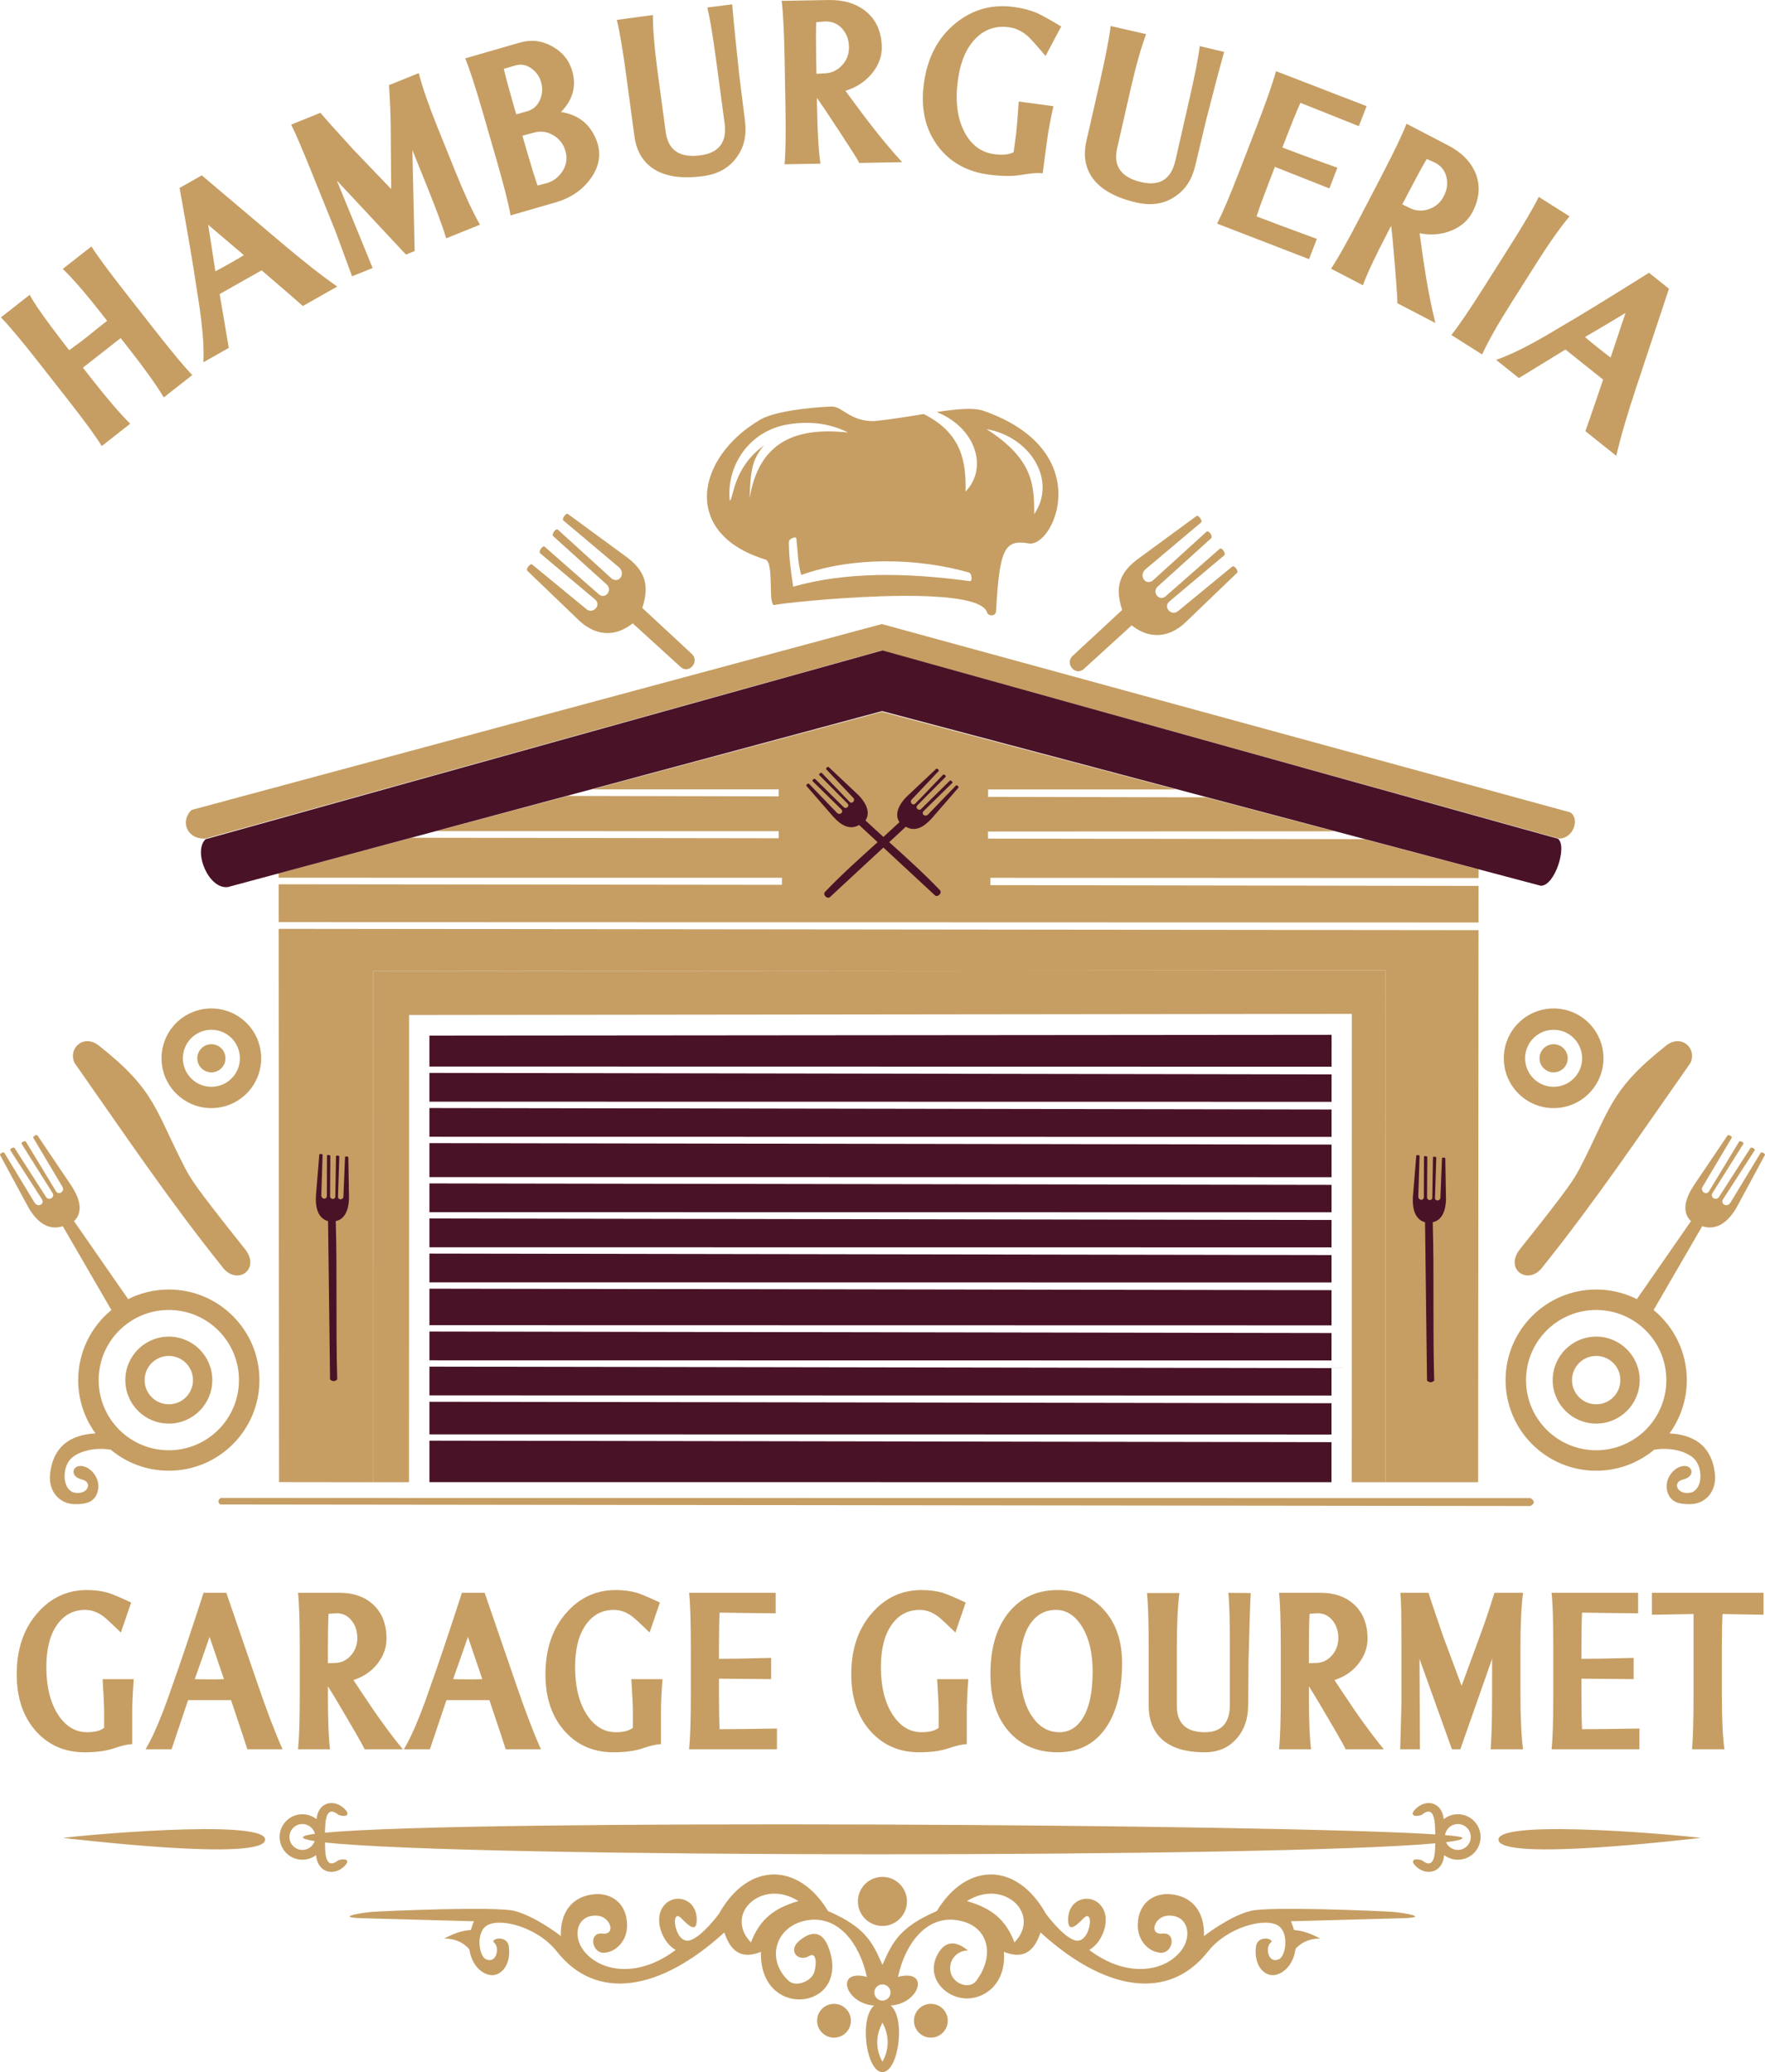 <?xml version="1.0" encoding="UTF-8"?>
<!DOCTYPE svg PUBLIC "-//W3C//DTD SVG 1.1//EN" "http://www.w3.org/Graphics/SVG/1.1/DTD/svg11.dtd">
<!-- Creator: CorelDRAW -->
<svg xmlns="http://www.w3.org/2000/svg" xml:space="preserve" width="500mm" height="587.029mm" version="1.1" style="shape-rendering:geometricPrecision; text-rendering:geometricPrecision; image-rendering:optimizeQuality; fill-rule:evenodd; clip-rule:evenodd"
viewBox="0 0 89135.64 104650.5"
 xmlns:xlink="http://www.w3.org/1999/xlink"
 xmlns:xodm="http://www.corel.com/coreldraw/odm/2003">
 <defs>
  <style type="text/css">
   <![CDATA[
    .fil2 {fill:#4A1227}
    .fil1 {fill:#C69E63}
    .fil0 {fill:#C69E63;fill-rule:nonzero}
   ]]>
  </style>
 </defs>
 <g id="Camada_x0020_1">
  <path class="fil0" d="M9708.96 18944.6l-1437.16 1126.35c-370.36,-617.26 -933.65,-1408.19 -1689.72,-2372.87l-488.23 -622.92 -1906.58 1494.42 488.23 622.92c756.07,964.6 1389.62,1700.58 1900.47,2207.68l-1437.08 1126.35c-304.46,-493.58 -877.31,-1277.09 -1718.54,-2350.32l-1502.14 -1916.6c-841.31,-1073.3 -1465.14,-1816.69 -1871.8,-2230.23l1456.27 -1141.41c190.11,387.25 746.98,1183.23 1670.61,2387.93l322.96 412.02c329.38,-237.5 653.72,-481.42 973.09,-731.77 108.62,-85.08 275.34,-220.91 500.3,-407.58l440.68 -345.44 -330.45 -421.65c-776.1,-990.21 -1412.85,-1723.58 -1910.1,-2200.19l1446.72 -1133.92c310.81,488.61 886.79,1269.6 1728.09,2342.91l1502.14 1916.6c841.23,1073.23 1462,1819.14 1862.25,2237.72zm7323.09 -4472.24l-1737.65 982.95c-156.4,-144.63 -850.4,-745.22 -2082.09,-1801.78l-2119.09 1198.67 461.01 2718.84 -1282.06 725.19c13.15,-240.56 13.3,-520.48 0.54,-839.62 -35.93,-772.36 -142.79,-1686.51 -320.44,-2742.39 -179.02,-1222.97 -473.63,-2963.45 -883.73,-5221.43l1123.14 -635.3 3943.42 3336.79c1147.45,973.62 2113.05,1732.99 2896.95,2278.09zm-4714.94 -1585.46l-1806.9 -1537.76c100.06,605.49 222.06,1389.77 365.92,2352.84 166.49,-84.77 436.86,-233.14 811.26,-444.88 296.67,-167.79 506.57,-291.16 629.72,-370.2zm11920.92 -1538.06l-1704.55 687.89c-166.03,-563.21 -502.75,-1473.32 -1010.09,-2730.38l-697.22 -1727.48 115.65 5100.27 -440.3 177.65 -3490.82 -3738.03 1808.82 4416.9 -1038.52 419.12 -843.6 -2285.5 -1175.66 -2913c-522.55,-1294.68 -875.55,-2115.11 -1058.93,-2461.24l1478.74 -596.77c252.64,300.72 817.53,930.51 1694.61,1889.54l1880.21 1959.02 -25.99 -3219.45c-7.87,-583.24 -35.62,-1259.21 -83.32,-2027.74l1501.37 -605.95c180.09,706.39 496.41,1620.31 949.09,2741.85l915.91 2269.45c452.68,1121.54 860.87,2002.82 1224.58,2643.85zm5890.75 -4246.66c248.36,654.87 146.61,1296.89 -305.23,1925.92 -424.09,578.73 -1010.32,976.22 -1758.82,1192.47l-2280.45 658.84c-99.83,-579.42 -337.94,-1520.33 -714.19,-2822.65l-679.25 -2351.16c-376.24,-1302.24 -675.51,-2221.29 -897.87,-2756.91l2759.97 -797.35c576.97,-166.72 1130.94,-98.61 1661.9,204.25 530.96,302.86 868.14,746.14 1011.46,1329.99 176.12,726.42 -22.63,1383.65 -596.01,1971.86 883.27,133.47 1482.8,615.04 1798.5,1444.73zm-2784.43 -2883.57c-74.53,-316.39 -240.25,-568.49 -497.17,-756.15 -256.99,-187.66 -529.73,-239.87 -818.14,-156.47l-584.77 168.93c86.99,388.85 242.01,969.27 465.07,1741.32l162.21 561.46 561.38 -162.21c280.69,-81.1 486.93,-258.9 618.79,-533.63 131.78,-274.65 162.67,-562.37 92.65,-863.24zm1210.82 3401.61c-99.07,-343.14 -301.63,-605.64 -607.63,-787.64 -305.99,-182.01 -627.73,-228.4 -965.29,-139.35l-599.75 160.6 219.61 760.36c225.35,779.77 407.12,1365.15 545.4,1756.15l377.62 -96.47c378.76,-92.49 671.61,-299.65 878.53,-621.31 206.92,-321.74 257.45,-665.87 151.51,-1032.33zm8422.16 -7399.3c64.82,785.73 182.08,1961.7 351.78,3527.74l297.35 2392.52c86.07,700.96 -54.2,1301.33 -420.96,1801.17 -378.53,534.09 -945.8,852.08 -1701.8,953.75 -1053.66,141.8 -1880.21,23.62 -2479.66,-354.38 -556.03,-359.27 -884.42,-913.01 -985.01,-1661.13l-405.9 -3016.73c-180.71,-1343.44 -341.69,-2296.43 -482.88,-2858.96l1821.73 -245.07c-0.23,728.94 80.34,1692.78 241.63,2891.37l405.82 3016.81c124.45,925.09 709.52,1317.3 1755.08,1176.65 941.06,-126.59 1347.11,-668.55 1218.31,-1625.89l-428.6 -3185.67c-166.64,-1238.87 -314.4,-2123.98 -443.2,-2655.4l1256.3 -156.78zm8583.6 7969.55l-2166.48 38.91c-84.47,-185.22 -673.14,-1100.13 -1765.93,-2744.83l-375.02 -541.28 8.33 462.62c23.62,1314.78 81.33,2267.69 173.06,2858.65l-1813.48 32.56c54.43,-585.46 69.48,-1555.95 45.1,-2911.24l-43.95 -2446.94c-24.31,-1355.37 -74.07,-2320.51 -149.37,-2895.57l2373.41 -42.65c762.73,-13.68 1391.14,178.03 1885.26,575.06 519.03,429.06 785.5,1029.12 799.34,1800.1 8.48,470.72 -154.03,912.01 -487.54,1323.95 -333.51,411.94 -782.75,708.15 -1347.65,888.78l461.7 624.98c881.97,1201.95 1682.99,2194.23 2403.22,2976.91zm-2685.67 -5821.42c-6.8,-381.44 -130.18,-697.9 -370.13,-949.32 -239.87,-251.41 -542.19,-361.64 -906.89,-330.76l-376.85 31.11c-16.89,414.38 -18.35,1011.08 -4.36,1790.24l14.6 815.62 413.62 -19.65c348.8,-14.37 642.56,-151.58 881.44,-411.56 238.8,-260.05 354.99,-568.57 348.57,-925.7zm10322.32 2993.8c-150.44,692.32 -253.25,1243.61 -308.51,1653.87l-233.76 1737.65c-241.32,-32.49 -590.58,-7.8 -1047.85,73.99 -457.27,81.79 -1019.72,77.82 -1687.28,-12 -1093.87,-147.15 -1946.49,-626.35 -2557.93,-1437.54 -638.2,-855.75 -873.49,-1907.12 -705.7,-3154.02 177.5,-1319.29 716.1,-2340.23 1615.8,-3062.75 854.07,-687.81 1828,-958.11 2921.87,-810.88 442.36,59.47 833.97,161.29 1174.89,305.46 254.55,116.19 662.13,342.99 1222.67,680.47l-790.09 1490.82c-451.99,-535.85 -747.36,-866.3 -886.1,-991.44 -292.54,-260.51 -611.68,-414.08 -957.5,-460.56 -651.5,-87.68 -1203.86,91.96 -1657,538.75 -489.68,474.7 -798.88,1190.64 -927.68,2147.98 -140.73,1045.78 -28.59,1916.75 336.26,2612.9 346.2,652.65 845.05,1022.78 1496.56,1110.45 426.23,57.33 754.24,23.62 983.94,-101.05l118.48 -880.9c34.63,-257.38 81.18,-816.31 139.58,-1676.57l1749.34 235.36zm8623.96 -2741.62c-214.49,758.6 -516.59,1901.08 -906.13,3427.45l-559.55 2345.05c-164.88,686.74 -506.65,1199.89 -1025.22,1539.59 -541.58,367.76 -1184.3,466.82 -1928.06,297.28 -1036.54,-236.28 -1769.37,-636.45 -2198.43,-1200.5 -394.97,-531.26 -508.56,-1164.88 -340.77,-1900.93l676.5 -2967.81c301.33,-1321.58 484.33,-2270.59 549.15,-2846.96l1792.15 408.58c-255.54,682.69 -517.66,1613.66 -786.5,2792.84l-676.5 2967.81c-207.46,910.1 203.1,1482.41 1231.69,1716.86 925.77,211.05 1495.94,-154.33 1710.67,-1096.08l714.41 -3133.99c277.79,-1218.77 449.47,-2099.6 514.98,-2642.48l1231.61 293.3zm4287.48 10466.03l-4644.46 -1793.83c271.14,-521.78 650.89,-1414.92 1139.27,-2679.4l881.74 -2282.98c488.38,-1264.56 806.07,-2177.34 953.22,-2738.33l4576.27 1767.54 -390.46 1010.85 -2950.61 -1178.79c-171.84,377.39 -405.52,948.48 -700.88,1713.26l-210.52 545.17c590.5,228.02 1516.12,568.18 2776.94,1020.33l-403.61 1044.94 -2750.56 -1088.52 -293.91 761.04c-289.56,749.58 -500.46,1329.46 -632.78,1739.56 658.69,254.32 1673.67,633.31 3045.17,1136.9l-394.82 1022.24zm6380.73 3226.1l-1922.02 -1000.53c14.22,-203.1 -65.97,-1288.1 -240.64,-3255l-70.94 -654.64 -213.58 410.41c-607.24,1166.41 -1011.62,2031.18 -1213.27,2594.24l-1608.85 -837.56c327.47,-488.38 804.16,-1333.81 1430.05,-2536.23l1130.1 -2170.76c625.9,-1202.41 1043.11,-2074.14 1251.64,-2615.34l2105.56 1096.08c676.65,352.24 1137.21,820.82 1381.74,1405.59 251.11,624.9 198.59,1279.39 -157.47,1963.3 -217.4,417.67 -570.94,727.72 -1060.69,930.36 -489.76,202.57 -1025.91,248.36 -1608.46,137.21l107.09 769.6c200.89,1477.22 430.74,2731.61 689.72,3763.25zm420.73 -6397.24c176.2,-338.4 218.93,-675.35 128.19,-1010.78 -90.66,-335.5 -303.62,-576.74 -638.74,-723.74l-345.97 -152.65c-212.73,355.91 -499.08,879.53 -858.89,1570.7l-376.7 723.59 372.72 180.32c313.33,153.95 636.98,173.67 971.03,59.32 333.97,-114.36 583.47,-329.99 748.35,-646.76zm1938.92 7985.76l-1553.35 -982.87c367.45,-459.1 913.54,-1261.42 1638.35,-2406.96l1308.66 -2068.03c724.81,-1145.46 1213.88,-1979.05 1467.2,-2500.83l1553.27 982.95c-468.58,558.4 -1026.22,1348.57 -1672.98,2370.58l-1308.59 2068.03c-646.76,1022.09 -1124.29,1867.75 -1432.57,2537.14zm6775.09 5120l-1559.77 -1245.98c75.91,-199.13 374.56,-1066.96 895.88,-2603.72l-1902.23 -1519.56 -2351.01 1441.21 -1150.81 -919.35c228.1,-77.51 487.92,-181.62 779.31,-312.41 703.33,-321.28 1511.77,-761.12 2425.23,-1319.6 1068.18,-622 2573.45,-1544.1 4515.81,-2766.31l1008.18 805.38 -1626.5 4903.06c-475.69,1427.61 -820.44,2606.78 -1034.09,3537.29zm-286.19 -4966.12l753.48 -2249.88c-524.61,318.6 -1206.92,724.12 -2047,1216.55 140.8,122.92 379.22,318.53 715.26,586.99 266.32,212.73 459.03,361.49 578.27,446.34z"/>
  <path class="fil0" d="M6754.68 84803.59c-50.6,676.04 -75.91,1212.27 -75.91,1608.54l0 1678.48c-216.94,0 -522.4,68.03 -916.45,204.02 -394.05,135.99 -891.15,203.94 -1491.28,203.94 -983.33,0 -1793.15,-345.74 -2429.44,-1037.38 -665.19,-730.47 -997.78,-1697.9 -997.78,-2902.38 0,-1274.42 354.3,-2311.87 1062.83,-3112.28 672.45,-761.5 1500.38,-1142.25 2483.71,-1142.25 397.64,0 755.54,46.55 1073.69,139.81 238.57,77.74 625.44,240.94 1160.52,489.6l-520.64 1515.28c-462.77,-450.69 -762.8,-726.57 -900.17,-827.55 -289.25,-209.83 -589.28,-314.78 -900.17,-314.78 -585.69,0 -1052.05,240.94 -1399.09,722.75 -376.01,512.84 -563.98,1231.61 -563.98,2156.39 0,1010.24 202.41,1822.27 607.32,2436.16 383.2,575.06 867.68,862.56 1453.37,862.56 383.2,0 668.78,-73.84 856.75,-221.45l0 -850.94c0,-248.66 -25.3,-784.82 -75.91,-1608.54l1572.61 0zm7516.03 3543.48l-1778.7 0c-57.79,-194.24 -332.59,-1021.86 -824.26,-2482.79l-2169.08 0 -835.11 2482.79 -1312.33 0c115.65,-194.24 238.57,-427.38 368.75,-699.36 310.88,-660.52 629.03,-1472.55 954.44,-2436.16 397.64,-1103.5 932.65,-2692.62 1605.1,-4767.45l1149.67 0 1594.32 4639.18c462.7,1352.16 878.46,2440.06 1247.21,3263.79zm-2960.85 -3543.48l-726.65 -2133.08c-188.04,551.67 -437.47,1262.72 -748.35,2133.08 166.33,7.72 441.06,11.62 824.26,11.62 303.7,0 520.64,-3.9 650.74,-11.62zm9034.45 3543.48l-1930.59 0c-72.31,-178.72 -582.02,-1064.59 -1529.2,-2657.61l-325.41 -524.54 0 442.9c0,1258.9 36.16,2171.99 108.47,2739.25l-1615.96 0c57.79,-559.47 86.76,-1488.15 86.76,-2785.8l0 -2342.98c0,-1297.73 -28.97,-2222.44 -86.76,-2774.19l2114.88 0c679.63,0 1236.43,194.31 1670.23,582.86 455.51,419.58 683.3,998.54 683.3,1736.73 0,450.77 -151.89,870.35 -455.51,1258.9 -303.7,388.55 -708.61,664.42 -1214.72,827.62l401.24 606.1c766.47,1165.64 1464.22,2129.18 2093.25,2890.76zm-2299.34 -5618.31c0,-365.23 -104.8,-670.23 -314.48,-914.99 -209.68,-244.84 -477.22,-355.53 -802.63,-332.21l-336.19 23.31c-21.71,396.27 -32.56,967.43 -32.56,1713.42l0 780.99 368.75 -11.62c310.96,-7.8 574.83,-134.08 791.77,-378.84 216.94,-244.76 325.33,-538.14 325.33,-880.06zm9273.1 5618.31l-1778.7 0c-57.87,-194.24 -332.59,-1021.86 -824.26,-2482.79l-2169.16 0 -835.11 2482.79 -1312.33 0c115.73,-194.24 238.57,-427.38 368.75,-699.36 310.88,-660.52 629.03,-1472.55 954.44,-2436.16 397.64,-1103.5 932.73,-2692.62 1605.18,-4767.45l1149.59 0 1594.32 4639.18c462.77,1352.16 878.53,2440.06 1247.28,3263.79zm-2960.93 -3543.48l-726.65 -2133.08c-187.97,551.67 -437.39,1262.72 -748.35,2133.08 166.33,7.72 441.06,11.62 824.26,11.62 303.7,0 520.64,-3.9 650.74,-11.62zm9099.5 0c-50.6,676.04 -75.91,1212.27 -75.91,1608.54l0 1678.48c-216.86,0 -522.4,68.03 -916.45,204.02 -394.05,135.99 -891.15,203.94 -1491.28,203.94 -983.33,0 -1793.15,-345.74 -2429.44,-1037.38 -665.19,-730.47 -997.78,-1697.9 -997.78,-2902.38 0,-1274.42 354.3,-2311.87 1062.91,-3112.28 672.37,-761.5 1500.3,-1142.25 2483.63,-1142.25 397.64,0 755.54,46.55 1073.69,139.81 238.65,77.74 625.44,240.94 1160.52,489.6l-520.64 1515.28c-462.7,-450.69 -762.8,-726.57 -900.17,-827.55 -289.18,-209.83 -589.28,-314.78 -900.17,-314.78 -585.69,0 -1052.05,240.94 -1399.09,722.75 -376.01,512.84 -563.98,1231.61 -563.98,2156.39 0,1010.24 202.41,1822.27 607.32,2436.16 383.27,575.06 867.68,862.56 1453.37,862.56 383.2,0 668.78,-73.84 856.82,-221.45l0 -850.94c0,-248.66 -25.38,-784.82 -75.98,-1608.54l1572.61 0zm5780.75 3543.48l-4435.85 0c57.79,-559.47 86.76,-1488.15 86.76,-2785.8l0 -2342.98c0,-1297.73 -28.97,-2222.44 -86.76,-2774.19l4370.8 0 0 1037.45 -2830.75 -35.01c-21.71,396.34 -32.49,986.93 -32.49,1771.74l0 559.55c563.9,0 1442.44,-15.52 2635.45,-46.63l0 1072.39 -2635.45 -23.31 0 780.99c0,769.3 10.78,1359.88 32.49,1771.74 629.03,0 1594.32,-11.7 2895.8,-35.01l0 1049.07zm9663.48 -3543.48c-50.6,676.04 -75.91,1212.27 -75.91,1608.54l0 1678.48c-216.94,0 -522.4,68.03 -916.45,204.02 -394.13,135.99 -891.15,203.94 -1491.28,203.94 -983.33,0 -1793.15,-345.74 -2429.44,-1037.38 -665.19,-730.47 -997.78,-1697.9 -997.78,-2902.38 0,-1274.42 354.23,-2311.87 1062.83,-3112.28 672.45,-761.5 1500.3,-1142.25 2483.63,-1142.25 397.72,0 755.62,46.55 1073.76,139.81 238.57,77.74 625.44,240.94 1160.45,489.6l-520.56 1515.28c-462.77,-450.69 -762.8,-726.57 -900.17,-827.55 -289.25,-209.83 -589.28,-314.78 -900.24,-314.78 -585.61,0 -1051.98,240.94 -1399.09,722.75 -375.94,512.84 -563.9,1231.61 -563.9,2156.39 0,1010.24 202.41,1822.27 607.32,2436.16 383.2,575.06 867.68,862.56 1453.29,862.56 383.27,0 668.86,-73.84 856.82,-221.45l0 -850.94c0,-248.66 -25.3,-784.82 -75.91,-1608.54l1572.61 0zm7765.46 -815.93c0,1422.03 -283.75,2529.35 -851.4,3322.04 -567.57,792.61 -1368.36,1188.88 -2402.3,1188.88 -1026.67,0 -1849.18,-351.63 -2467.35,-1054.88 -618.25,-703.25 -927.3,-1668.78 -927.3,-2896.57 0,-1313.25 307.29,-2348.72 921.87,-3106.4 614.58,-757.68 1438.84,-1136.44 2472.78,-1136.44 961.7,0 1744.38,338.02 2348.1,1014.06 603.73,676.04 905.59,1565.81 905.59,2669.31zm-1485.85 442.9c0,-932.5 -175.35,-1686.28 -525.99,-2261.34 -350.71,-574.99 -793.53,-862.56 -1328.62,-862.56 -556.72,0 -997.78,248.66 -1323.19,746.06 -325.33,497.32 -488,1204.48 -488,2121.38 0,1033.55 184.37,1843.67 553.12,2430.35 368.75,586.68 845.97,880.06 1431.58,880.06 520.64,0 930.97,-264.18 1231,-792.61 300.11,-528.43 450.08,-1282.22 450.08,-2261.34zm7982.39 -3974.76c-36.16,753.78 -72.31,1884.42 -108.47,3391.98l-21.71 2307.9c-7.19,676.12 -202.41,1227.79 -585.61,1655.25 -397.72,458.41 -936.4,687.66 -1616.03,687.66 -947.18,0 -1662.97,-217.55 -2147.45,-652.73 -448.25,-411.86 -672.37,-979.13 -672.37,-1701.8l0 -2914.07c0,-1297.73 -28.97,-2222.44 -86.76,-2774.19l1637.67 0c-86.76,691.56 -130.18,1616.34 -130.18,2774.19l0 2914.07c0,893.67 470.03,1340.46 1409.95,1340.46 845.97,0 1268.92,-462.39 1268.92,-1387.09l0 -3077.27c0,-1196.68 -25.3,-2055.41 -75.91,-2576.05l1127.96 11.7zm6724.33 7891.28l-1930.59 0c-72.31,-178.72 -582.02,-1064.59 -1529.2,-2657.61l-325.41 -524.54 0 442.9c0,1258.9 36.16,2171.99 108.47,2739.25l-1615.96 0c57.79,-559.47 86.76,-1488.15 86.76,-2785.8l0 -2342.98c0,-1297.73 -28.97,-2222.44 -86.76,-2774.19l2114.88 0c679.63,0 1236.43,194.31 1670.23,582.86 455.51,419.58 683.3,998.54 683.3,1736.73 0,450.77 -151.89,870.35 -455.51,1258.9 -303.7,388.55 -708.61,664.42 -1214.72,827.62l401.24 606.1c766.47,1165.64 1464.22,2129.18 2093.25,2890.76zm-2299.34 -5618.31c0,-365.23 -104.8,-670.23 -314.48,-914.99 -209.68,-244.84 -477.22,-355.53 -802.55,-332.21l-336.26 23.31c-21.71,396.27 -32.56,967.43 -32.56,1713.42l0 780.99 368.83 -11.62c310.88,-7.8 574.76,-134.08 791.7,-378.84 216.94,-244.76 325.33,-538.14 325.33,-880.06zm9327.29 5618.31l-1637.67 0c50.6,-559.47 75.91,-1488.15 75.91,-2785.8l0 -1783.44 -1605.18 4569.24 -422.95 0 -1637.74 -4569.24 21.71 4569.24 -997.78 0 65.05 -2331.21 0 -3007.33c0,-1336.64 -18.04,-2191.4 -54.2,-2564.43l1420.73 0c108.47,357.51 365.16,1119.02 770.06,2284.66l900.17 2412.85 1052.05 -2867.44c187.97,-520.64 390.46,-1130.63 607.32,-1830.07l1442.51 0c-86.76,691.64 -130.18,1616.34 -130.18,2774.19l0 2342.98c0,1157.85 43.42,2086.45 130.18,2785.8zm5878.36 0l-4435.93 0c57.87,-559.47 86.84,-1488.15 86.84,-2785.8l0 -2342.98c0,-1297.73 -28.97,-2222.44 -86.84,-2774.19l4370.8 0 0 1037.45 -2830.67 -35.01c-21.71,396.34 -32.56,986.93 -32.56,1771.74l0 559.55c563.98,0 1442.51,-15.52 2635.52,-46.63l0 1072.39 -2635.52 -23.31 0 780.99c0,769.3 10.85,1359.88 32.56,1771.74 629.03,0 1594.25,-11.7 2895.8,-35.01l0 1049.07zm6268.75 -6795.58l-2071.54 -35.01c-21.63,396.34 -32.49,963.61 -32.49,1701.8l0 2342.98c0,1282.14 43.34,2210.74 130.1,2785.8l-1637.67 0c50.6,-559.47 75.91,-1488.15 75.91,-2785.8l0 -4044.78 -2104.03 35.01 0 -1107.4 5639.72 0 0 1107.4z"/>
  <path class="fil1" d="M10401.05 42348.82l34127.32 -9499.97 34191.07 9501.73c713.65,22.93 1084.23,-963.61 592.19,-1319.6l-34780.81 -9513.27 -34849.15 9387.14c-601.36,545.63 -254.85,1512.53 719.38,1443.96zm3669.84 1757.91l0.15 221.75 25417.21 2.9 -0.69 356.21 -25416.22 -27.98 1.3 1912.32 60597.28 18.42 1.38 -1848.34 -24656.55 -38.76 0 -370.13 24656.86 11.47 0.31 -439.15 -5772.8 -1524.38 -19000.71 -28.05 -1.99 -357.97 17501.09 -10.55 -6499.9 -1716.32 -10996.07 -22.93 0.23 -374.33 9494.62 0.76 -14856.55 -3923.09 -14627.92 3916.67 9415.27 0.38 -0.38 354.3 -10658.96 -21.56 -6642.62 1778.55 17300.44 2.45 1.3 356.67 -18540.69 -27.37 -6715.39 1798.04zm1.99 2803.92l19.87 27942.35 4742.15 5.96 -0.84 -25810.96 51144.16 -38.14 -5.5 25847.34 4675.8 -0.69 21.1 -27880.13 -60596.74 -65.74z"/>
  <path class="fil2" d="M11514.11 44798.98l33034.37 -8885.85 33261.86 8821.25c713.57,22.93 1357.97,-2020.48 865.92,-2376.46l-34112.19 -9509.07 -34184.65 9536.36c-642.64,624.75 161.82,2552.2 1134.69,2413.77zm10171.58 7503.42l45562.16 -39.29 -0.38 1611.06 -45561.62 -8.26 -0.15 -1563.52zm45561.7 1959.33l-0.31 1384.88 -45561.09 -7.11 -0.08 -1452.22 45561.47 74.45zm-0.38 1772.51l-0.31 1384.57 -45560.48 -7.11 -0.15 -1450.77 45560.94 73.31zm-0.38 1772.2l-0.38 1647.45 -45559.87 -5.05 -0.15 -1715.71 45560.4 73.31zm-0.46 2035.08l-0.31 1384.57 -45559.33 -5.66 -0.15 -1452.22 45559.79 73.31zm-0.38 1772.12l-0.31 1384.88 -45558.8 -5.05 -0.08 -1454.97 45559.18 75.14zm-0.38 1772.43l-0.38 1384.65 -45558.11 -7.11 -0.15 -1452.68 45558.64 75.14zm-0.46 1772.28l-0.38 1778.7 -45557.5 -9.25 -0.15 -1842.68 45558.03 73.23zm-0.46 2166.33l-0.31 1384.65 -45556.96 -7.11 -0.08 -1453.06 45557.34 75.52zm-0.38 1772.2l-0.31 1384.88 -45556.35 -7.11 -0.15 -1452.91 45556.81 75.14zm-0.46 1772.51l-0.31 1579.19 -45555.74 -7.11 -0.15 -1645.39 45556.2 73.31zm-0.38 1966.74l-0.46 2022.39 -45554.97 -4.74 -0.23 -2092.79 45555.66 75.14zm-50575.37 -3168.16l-100.52 -7994.78c-567.72,-157.85 -638.89,-791.62 -612.9,-1282.37l171.07 -2078.88c2.9,-52.06 172.6,-34.63 166.26,17.2l-65.05 2042.72c2.22,197.75 261.43,233.22 280.16,40.13l7.11 -2044.33c4.36,-58.17 168.86,-40.97 168.63,16.82l-12.77 2028.58c-1.15,180.55 262.12,189.19 265.17,13.91l33.33 -2032.63c0.61,-57.1 168.86,-37.91 166.87,20.72l-65.74 2022.7c-5.89,183.61 266.32,172.37 273.43,-4.43l81.56 -1995.33c1.99,-44.49 165.72,-44.03 166.87,15.67l33.48 2011c5.73,329.54 -71.17,1091.27 -668.4,1205.62 78.89,2666.17 -4.2,5332.58 74.76,7998.75 -143.33,130.1 -258.22,93.26 -363.32,-1.07zm55399.39 56.64l-100.52 -7994.78c-567.65,-157.85 -638.89,-791.62 -612.9,-1282.37l171.07 -2078.88c2.9,-52.06 172.68,-34.63 166.26,17.2l-65.05 2042.72c2.22,197.75 261.43,233.22 280.23,40.13l7.03 -2044.25c4.43,-58.25 168.86,-41.05 168.63,16.74l-12.77 2028.58c-1.07,180.55 262.12,189.19 265.17,13.91l33.33 -2032.56c0.61,-57.1 168.86,-37.99 166.87,20.72l-65.66 2022.62c-5.96,183.61 266.24,172.37 273.35,-4.36l81.56 -1995.33c1.99,-44.56 165.8,-44.11 166.87,15.59l33.48 2011c5.73,329.61 -71.17,1091.27 -668.4,1205.7 78.96,2666.1 -4.2,5332.5 74.76,7998.68 -143.33,130.1 -258.14,93.26 -363.32,-1.07zm-24853.31 -24507.65l-2600.89 -2412.62 -2696.83 2501.67c-136.75,126.82 -384.04,-123.07 -254.17,-259.06 842.38,-882.2 1752.86,-1695.61 2658.91,-2513.52l-935.4 -867.75c-509.25,296.51 -959.64,-42.81 -1292.99,-404.14l-1369.21 -1573.53c-35.09,-38.14 95.63,-147.76 128.5,-106.94l1417.06 1472.17c143.56,136.45 349.87,-24.23 224.43,-172.6l-1458.95 -1431.89c-38.6,-43.88 88.59,-149.44 129.87,-108.85l1443.74 1424.78c128.5,126.74 318.3,-55.8 194.85,-180.09l-1432.04 -1442.66c-40.59,-40.13 90.35,-147.3 130.94,-105.18l1402.99 1459.18c127.2,132.32 309.28,-70.33 187.59,-199.05l-1372.34 -1451c-30.42,-32.18 84.47,-149.52 128.11,-108.47l1463.38 1379.37c239.79,225.96 731.92,812.56 396.8,1320.05 299.04,280.08 601.97,556.26 905.97,831.37 270.98,-245.68 540.82,-492.43 807.6,-742.32 -335.12,-507.49 156.93,-1094.1 396.8,-1320.05l1463.38 -1379.37c43.65,-40.97 158.54,76.29 128.11,108.47l-1372.34 1451c-121.69,128.8 60.39,331.37 187.59,199.05l1402.99 -1459.18c40.59,-42.04 171.53,65.05 130.94,105.18l-1432.04 1442.66c-123.45,124.29 66.35,306.83 194.85,180.09l1443.74 -1424.78c41.2,-40.59 168.48,65.05 129.87,108.93l-1458.95 1431.81c-125.44,148.37 80.87,309.05 224.43,172.6l1417.06 -1472.17c32.87,-40.82 163.58,68.8 128.5,106.94l-1369.21 1573.61c-333.36,361.26 -783.75,700.58 -1292.99,404.07l-838.1 777.4c873.79,788.49 1749.42,1575.14 2561.6,2425.77 129.87,135.99 -117.41,385.87 -254.17,259.06z"/>
  <path class="fil1" d="M54171.06 33124.19l2499.69 -2317.83c-340.54,-1045.63 -213.19,-1792.08 714.95,-2516.04l3038.06 -2228.4c97.69,-76.29 333.36,257.76 229.78,328.31l-2805.3 2361.94c-354.07,315.7 -11.24,839.93 367.68,569.64l2717.08 -2469.95c112.21,-83.78 337.56,237.42 234.37,330.84l-2697.44 2435.78c-321.2,290.17 75.83,777.17 391.3,500.46l2737.57 -2403.83c103.42,-89.05 332.67,242.55 225.12,333.13l-2770.9 2331.29c-336.87,283.52 110.23,755.92 437.55,486.77l2746.21 -2258.97c83.17,-66.58 337.33,226.57 233.3,326.71l-2592.79 2491.35c-569.25,547.39 -1578.65,1057.94 -2724.12,158.23l-2413.77 2198.43c-430.59,392.14 -985.01,-271.44 -568.34,-657.85z"/>
  <path class="fil1" d="M10675.25 52737.49c392.91,0 711.2,318.38 711.2,711.2 0,392.6 -318.3,710.97 -711.2,710.97 -392.6,0 -710.9,-318.38 -710.9,-710.97 0,-392.83 318.3,-711.2 710.9,-711.2zm0 -728.56c795.21,0 1439.84,644.62 1439.84,1439.76 0,794.98 -644.62,1439.53 -1439.84,1439.53 -794.91,0 -1439.53,-644.55 -1439.53,-1439.53 0,-795.14 644.62,-1439.76 1439.53,-1439.76zm-1.07 -1077.58c1390,0 2516.73,1126.74 2516.73,2516.66 0,1389.77 -1126.74,2516.5 -2516.73,2516.5 -1389.77,0 -2516.5,-1126.74 -2516.5,-2516.5 0,-1389.92 1126.74,-2516.66 2516.5,-2516.66zm1696.45 12150.93c-2647.45,-3313.86 -2739.1,-3571.61 -3006.41,-4058.85 -1547.85,-2972.78 -1484.02,-3937.84 -4373.02,-6217.76 -766.39,-604.8 -1575.14,143.71 -1223.13,882.28 2428.75,3459.71 4793.29,6974.37 7440.28,10271.49 720.68,1019.64 1992.12,161.52 1162.28,-877.16zm-3845.5 3077.35c1956.42,0 3542.49,1586.14 3542.49,3542.49 0,1956.42 -1586.07,3542.57 -3542.49,3542.57 -1956.42,0 -3542.49,-1586.14 -3542.49,-3542.57 0,-1956.35 1586.07,-3542.49 3542.49,-3542.49zm-2054.27 -547.54l-2733.06 -3938.91c633.77,-610.46 50.45,-1519.18 -216.33,-1914.46l-1628.26 -2411.09c-48.23,-71.62 -247.59,57.33 -214.72,112.44l1476.38 2483.18c130.94,220.23 -190.26,448.63 -327.78,221.53l-1517.42 -2504.35c-43.88,-72.54 -262.8,37.3 -218.7,106.94l1564.13 2490.06c134.92,214.95 -191.1,412.24 -332.21,192.86l-1585.91 -2469.11c-45.64,-70.48 -258.22,38.14 -217.63,112.67l1605.18 2482.95c130.03,249.58 -212.58,411.17 -371.96,172.91l-1532.56 -2527.28c-33.79,-67.96 -253.1,45.18 -215.64,110l1433.64 2655.55c355.83,615.5 921.26,1199.97 1733.83,942.9l2453.36 4231.14c-1023.39,839.24 -1676.34,2113.43 -1676.34,3540.12 0,1005.73 324.72,1935.4 874.56,2690.64 -1717.62,91.73 -2189.03,1111.45 -2292.07,2029.88 -101.82,906.82 479.51,1535.31 1239.1,1542.88 430.51,4.28 886.18,-33.4 1095.62,-461.93 362.86,-742.54 -311.04,-1515.13 -846.27,-1463.99 -390.15,37.23 -471.1,542.5 127.12,686.44 553.43,133.16 285.28,782.06 -371.81,661.21 -592.64,-109.08 -647.99,-1104.57 -291.32,-1602.58 326.48,-455.82 1241.17,-717.63 2113.28,-565.81 793.45,661.59 1814.24,1059.62 2928.06,1059.62 2527.36,0 4576.35,-2048.99 4576.35,-4576.35 0,-2527.28 -2048.99,-4576.27 -4576.35,-4576.27 -738.72,0 -1436.47,175.28 -2054.27,486.24zm2054.27 1893.44c1213.11,0 2196.6,983.49 2196.6,2196.6 0,1213.11 -983.49,2196.68 -2196.6,2196.68 -1213.11,0 -2196.6,-983.56 -2196.6,-2196.68 0,-1213.11 983.49,-2196.6 2196.6,-2196.6zm0 975.31c674.51,0 1221.37,546.86 1221.37,1221.29 0,674.51 -546.86,1221.37 -1221.37,1221.37 -674.51,0 -1221.29,-546.86 -1221.29,-1221.37 0,-674.44 546.78,-1221.29 1221.29,-1221.29z"/>
  <path class="fil1" d="M34935.76 33022.75l-2499.69 -2317.83c340.62,-1045.63 213.19,-1792.08 -714.95,-2516.04l-3038.06 -2228.32c-97.69,-76.29 -333.36,257.68 -229.7,328.24l2805.3 2361.94c354,315.7 11.24,839.93 -367.76,569.64l-2717.08 -2469.95c-112.21,-83.78 -337.56,237.42 -234.37,330.91l2697.52 2435.78c321.13,290.09 -75.83,777.1 -391.38,500.46l-2737.57 -2403.83c-103.35,-89.13 -332.67,242.47 -225.04,333.05l2770.82 2331.29c336.87,283.52 -110.23,756 -437.55,486.77l-2746.21 -2258.97c-83.09,-66.58 -337.33,226.65 -233.22,326.71l2592.71 2491.35c569.25,547.39 1578.65,1057.94 2724.19,158.31l2413.77 2198.36c430.51,392.22 984.94,-271.36 568.26,-657.85z"/>
  <path class="fil1" d="M11127.47 75983.26c22052.91,25.61 44106.04,51.37 66158.87,76.98 218.39,-115.5 246.9,-246.9 4.59,-399.02 -22050.46,-2.45 -44101.23,-5.12 -66151.76,-7.49 -147.38,122.08 -139.43,231 -11.7,329.54z"/>
  <path class="fil1" d="M49821.74 21672.92c2222.36,384.04 3564.51,2606.02 2407.96,4291.99 -7.87,-1434.26 -11.01,-2756.07 -2407.96,-4291.99zm-5666.17 -404.98c-1168.17,28.67 -1614.58,-708.07 -2094.7,-732.76 -199.97,-10.17 -2739.4,115.5 -3667.47,659.99 -3252.63,1908.27 -4004.34,5758.51 260.13,7062.89 465.14,142.26 102.28,2395.5 467.13,2296.51 470.26,-127.66 10241.83,-1166.18 10727.53,374.56 65.66,208.3 438.01,202.34 452.53,-51.83 180.78,-3133.53 408.58,-3644.77 1651.04,-3432.03 1283.44,219.84 3481.64,-4692.16 -2295.82,-6701.32 -488.3,-169.77 -1336.87,-86.68 -2352.46,65.2 1984.48,787.95 2607.7,2833.73 1459.41,4015.58 28.44,-1465.52 -163.12,-2934.02 -2112.59,-3913.46 -789.02,126.74 -1645.92,269.61 -2494.72,356.67zm-6298.56 3885.48c44.34,-1318.75 104.49,-1938.46 724.89,-2656.24 -1601.81,1146.15 -1539.21,2770.9 -1729.09,2781.29 -178.49,-1803.39 1024.46,-3516.27 2907.8,-3838.16 1111.75,-189.8 2157.39,-61.23 3068.71,405.44 -2699.2,-295.83 -4498.08,497.55 -4972.31,3307.66zm1984.32 2206.08c-9.02,661.14 95.25,1486.77 215.56,2269.37 2680.55,-754.39 5693.23,-717.17 8920.24,-278.17 144.63,19.57 100.75,-396.88 -39.67,-436.55 -2599.59,-737.81 -5865.22,-812.11 -8474.29,125.21 -172.76,-607.78 -172.6,-1169.92 -244,-1833.28 -15.9,-147.45 -375.86,5.27 -377.85,153.42z"/>
  <path class="fil1" d="M48831.68 96012.4c1853.15,-1169.54 3781.83,655.17 2400.93,2087.9 -443.74,-1153.87 -1148.29,-1728.09 -2400.93,-2087.9zm16517 1462.92c487.16,32.11 914.23,214.26 1327.47,431.05 -535.24,-4.97 -941.98,182.92 -1250.49,518.11 -92.34,750.57 -563.44,1255.08 -1068.95,1325.94 -476.68,66.81 -1047.62,-449.09 -928.37,-1430.28 77.36,-635.37 986.08,-398.87 743.39,-205.47 -288.1,229.47 -132.47,1094.55 427.69,829.3 173.44,-82.17 304.54,-434.72 313.1,-805.99 -1.53,-31.34 -1.68,-62.22 -0.54,-92.57 -10.47,-317.84 -115.04,-634.15 -363.48,-792.77 -662.28,-422.33 -2564.74,65.97 -3545.55,1311.03 -1981.04,2514.75 -5183.6,2015.21 -8455.1,-966.21 -354.07,1073.15 -956.73,1332.21 -1848.26,980.96 126.05,1626.12 -1013.45,2438.69 -2026.44,2344.13 -1012.76,-94.33 -1899.86,-1096.08 -1343.44,-2178.1 407.66,-793 983.26,-707.46 1554.88,-233.91 -515.21,-16.51 -1010.55,463.84 -879.83,1084.46 127.81,607.32 955.89,903.38 1299.11,443.51 995.79,-1333.97 604.03,-2887.47 -1074.91,-3073.76 -1409.18,-156.32 -2484.78,1096.77 -2880.21,2877.15 1640.8,-425.47 1097.84,1357.13 -365.54,1445.49 770.06,663.12 390.61,3359.95 -417.52,3363.01 -815.01,3.13 -1190.72,-2699.88 -420.65,-3363.01 -1463.38,-88.37 -2006.34,-1870.96 -365.54,-1445.49 -395.5,-1780.38 -1471.1,-3033.47 -2880.21,-2877.15 -1678.94,186.29 -2292.46,1938.69 -1074.91,3073.76 360.88,336.19 1153.41,40.13 1299.11,-443.51 142.41,-473.09 85.31,-1017.2 -253.48,-811.11 -556.49,338.86 -1107.4,-266.93 -502.67,-768 571.62,-473.78 1159.38,-575.22 1501.98,410.49 1083.47,3117.17 -3536.3,3627.72 -3440.67,152.04 -891.53,351.24 -1494.19,92.19 -1848.26,-980.96 -3271.51,2981.42 -6474.07,3480.96 -8455.1,966.21 -980.73,-1245.07 -2883.27,-1733.37 -3545.55,-1311.03 -563.9,360.04 -386.64,1532.18 -50.91,1691.33 560.16,265.25 715.79,-599.83 427.69,-829.3 -242.7,-193.39 665.95,-429.9 743.39,205.47 119.25,981.19 -451.76,1497.09 -928.37,1430.28 -499.54,-70.02 -965.52,-563.44 -1065.58,-1299.42 -311.34,-351.86 -725.27,-549.76 -1274.5,-544.64 419.12,-219.92 852.54,-404.22 1348.41,-432.27 38.53,-143.25 89.36,-290.7 154.41,-441.9 -3540.5,-96.32 -5310.72,-144.63 -5310.72,-144.63 -2002.21,-23.09 -337.1,-291.16 158,-327.78 792.31,-58.4 6275.93,-281.53 7183.97,-53.13 1091.88,274.65 2359.95,1273.12 2359.95,1273.12 -42.12,-1149.06 525.76,-2008.56 1689.57,-2111.98 885.79,-78.66 1641.26,478.21 1654.25,1550.06 9.48,799.34 -546.7,1348.72 -1126.05,1404.44 -662.05,63.52 -844.13,-1051.29 -121.46,-967.74 695.3,80.26 426.54,-853.38 -257.3,-904.29 -1032.33,-76.98 -1275.57,1021.78 -678.11,1778.62 852.7,1080.18 2759.66,1370.12 4634.6,-48.31 -682.54,-369.67 -1205.47,-1670.84 -497.78,-2340.77 544.72,-515.44 1611.29,-217.86 1559.92,892.37 -28.44,614.43 -480.12,149.06 -775.11,-149.9 -576.74,-584.39 -352.93,1351.17 444.66,1110.22 611.75,-184.76 1455.89,-1338.78 1455.89,-1338.78 1488.68,-2658.68 4031.02,-2589.05 5507.78,-137.59 1898.79,821.81 2251.94,1589.05 2748.88,2720.83 496.86,-1131.78 847.88,-1899.02 2746.59,-2720.83 1476.83,-2451.45 4019.1,-2521.09 5507.86,137.59 0,0 844.13,1154.02 1455.89,1338.78 797.58,240.94 1021.32,-1694.61 444.66,-1110.22 -294.98,298.96 -746.67,764.33 -775.11,149.9 -51.37,-1110.22 1015.13,-1407.81 1559.92,-892.37 707.61,669.93 184.76,1971.1 -497.78,2340.77 1874.94,1418.43 3781.9,1128.49 4634.6,48.31 597.38,-756.84 354.23,-1855.6 -678.11,-1778.62 -683.84,50.91 -952.6,984.56 -257.3,904.29 722.67,-83.55 540.59,1031.26 -121.46,967.74 -579.34,-55.73 -1135.53,-605.1 -1126.05,-1404.44 12.99,-1071.85 768.46,-1628.72 1654.25,-1550.06 1163.81,103.42 1731.69,962.92 1689.57,2111.98 0,0 1268.07,-998.47 2359.95,-1273.12 908.04,-228.4 6391.59,-5.27 7183.89,53.13 495.18,36.62 2160.29,304.69 158.08,327.78 0,0 -1770.21,48.31 -5310.72,144.63 65.2,151.66 116.19,299.49 154.72,443.13zm8507.77 -4648.89c1.15,76.29 -289.18,147.22 -830.45,213.12 86.45,195.15 266.55,344.14 492.74,380.98 355.83,57.71 691.33,-183.61 749.35,-539.67 57.94,-356.29 -183.69,-691.79 -539.44,-749.58 -356.06,-57.94 -691.56,183.46 -749.58,539.67l-1.3 9.48c572.46,46.78 879.37,95.7 878.69,146zm-1376.24 270.06c-8021.91,737.19 -48804.54,753.48 -56068.7,-44.34 14.75,269.38 -60.85,1491.82 676.81,895.66 421.26,-119.02 627.58,29.58 249.73,354.07 -532.18,457.42 -1308.21,248.43 -1374.33,-605.1l-0.23 -5.35c-144.78,109.85 -317.38,186.74 -509.17,218.09 -625.9,102.05 -1216.32,-323.04 -1318.14,-949.09 -101.82,-626.28 323.19,-1216.25 949.09,-1318.07 331.98,-54.04 654.03,40.13 898.56,233.91l0 -0.23c85.31,-852.08 850.94,-1029.73 1372.95,-560.16 370.58,333.28 160.75,476.61 -257.68,348.26 -749.12,-633.54 -663.81,688.73 -690.26,894.59 7258.04,-692.63 48056.11,-436.25 56073.52,86.23l7.57 -53.58 1.3 -7.72c-47.39,-54.88 99.83,-1593.41 -696.83,-919.5 -418.44,128.34 -628.34,-14.98 -257.76,-348.26 522.09,-469.58 1287.72,-291.93 1373.03,560.16l0 0.23c244.46,-193.78 566.58,-287.95 898.56,-233.91 625.9,101.82 1050.91,691.79 949.01,1318.07 -101.82,626.05 -692.17,1051.14 -1318.07,949.09 -191.79,-31.34 -364.39,-108.24 -509.25,-218.09l-0.23 5.35c-66.12,853.54 -842.15,1062.53 -1374.33,605.1 -377.85,-324.49 -171.46,-473.09 249.81,-354.07 702.8,567.95 667.1,-514.75 675.05,-851.32zm-56591.4 -112.21c-384.04,-60.01 -591.73,-124.14 -590.81,-192.48 -0.23,-63.75 211.59,-122.38 604.88,-175.97 -81.79,-325.56 -400.78,-539.44 -738.03,-484.56 -355.83,57.79 -597.46,393.29 -539.44,749.58 57.94,356.06 393.52,597.38 749.27,539.67 247.13,-40.36 439.38,-214.26 514.14,-436.25zm69991.68 -157.85c-275.57,14.07 -10220.27,1236.73 -10207.05,76.29 39.67,-1085.53 9804.74,-161.67 10207.05,-76.29zm-82695.59 0c275.57,14.07 10220.27,1236.73 10207.05,76.29 -39.67,-1085.53 -9804.66,-161.67 -10207.05,-76.29zm37139.47 3185.97c-1853.15,-1169.54 -3781.9,655.17 -2401,2087.9 443.81,-1153.87 1148.37,-1728.09 2401,-2087.9zm4242.38 6139.18c362.02,687.43 340.62,1345.2 -2.83,1977.67 -343.52,-632.47 -359.12,-1290.24 2.83,-1977.67zm-2.68 -7361.39c684.53,0 1239.41,554.88 1239.41,1239.41 0,684.53 -554.88,1239.41 -1239.41,1239.41 -684.45,0 -1239.33,-554.88 -1239.33,-1239.41 0,-684.53 554.88,-1239.41 1239.33,-1239.41zm-2445.57 6412.68c471.49,0 853.54,382.05 853.54,853.54 0,471.56 -382.05,853.61 -853.54,853.61 -471.49,0 -853.61,-382.05 -853.61,-853.61 0,-471.49 382.13,-853.54 853.61,-853.54zm4891.21 0c471.49,0 853.61,382.05 853.61,853.54 0,471.56 -382.13,853.61 -853.61,853.61 -471.49,0 -853.54,-382.05 -853.54,-853.61 0,-471.49 382.05,-853.54 853.54,-853.54zm-2445.64 -980.89c225.73,0 408.8,183 408.8,408.73 0,225.73 -183.08,408.73 -408.8,408.73 -225.65,0 -408.73,-183 -408.73,-408.73 0,-225.73 183.08,-408.73 408.73,-408.73z"/>
  <polygon class="fil1" points="18834.29,49047.24 69978.84,49010.25 69972.73,74858.05 68263.82,74858.05 68269.47,51206.23 20661.76,51261.73 20656.87,74858.05 18833.38,74858.05 "/>
  <path class="fil1" d="M78460.39 52737.49c-392.91,0 -711.2,318.38 -711.2,711.2 0,392.6 318.3,710.97 711.2,710.97 392.6,0 710.9,-318.38 710.9,-710.97 0,-392.83 -318.3,-711.2 -710.9,-711.2zm0 -728.56c-795.21,0 -1439.84,644.62 -1439.84,1439.76 0,794.98 644.62,1439.53 1439.84,1439.53 794.91,0 1439.53,-644.55 1439.53,-1439.53 0,-795.14 -644.62,-1439.76 -1439.53,-1439.76zm1.07 -1077.58c-1390,0 -2516.73,1126.74 -2516.73,2516.66 0,1389.77 1126.74,2516.5 2516.73,2516.5 1389.77,0 2516.5,-1126.74 2516.5,-2516.5 0,-1389.92 -1126.74,-2516.66 -2516.5,-2516.66zm-1696.45 12150.93c2647.45,-3313.86 2739.1,-3571.61 3006.41,-4058.85 1547.85,-2972.78 1484.02,-3937.84 4373.02,-6217.76 766.39,-604.8 1575.14,143.71 1223.13,882.28 -2428.75,3459.71 -4793.29,6974.37 -7440.28,10271.49 -720.68,1019.64 -1992.12,161.52 -1162.28,-877.16zm3845.5 3077.35c-1956.42,0 -3542.49,1586.14 -3542.49,3542.49 0,1956.42 1586.07,3542.57 3542.49,3542.57 1956.42,0 3542.49,-1586.14 3542.49,-3542.57 0,-1956.35 -1586.07,-3542.49 -3542.49,-3542.49zm2054.27 -547.54l2733.06 -3938.91c-633.77,-610.46 -50.45,-1519.18 216.33,-1914.46l1628.26 -2411.09c48.23,-71.62 247.59,57.33 214.72,112.44l-1476.38 2483.18c-130.94,220.23 190.26,448.63 327.78,221.53l1517.42 -2504.35c43.88,-72.54 262.8,37.3 218.7,106.94l-1564.13 2490.06c-134.92,214.95 191.1,412.24 332.21,192.86l1585.91 -2469.11c45.64,-70.48 258.22,38.14 217.63,112.67l-1605.18 2482.95c-130.03,249.58 212.58,411.17 371.96,172.91l1532.56 -2527.28c33.79,-67.96 253.1,45.18 215.64,110l-1433.64 2655.55c-355.83,615.5 -921.26,1199.97 -1733.83,942.9l-2453.36 4231.14c1023.39,839.24 1676.34,2113.43 1676.34,3540.12 0,1005.73 -324.72,1935.4 -874.56,2690.64 1717.62,91.73 2189.03,1111.45 2292.07,2029.88 101.82,906.82 -479.51,1535.31 -1239.1,1542.88 -430.51,4.28 -886.18,-33.4 -1095.62,-461.93 -362.86,-742.54 311.04,-1515.13 846.27,-1463.99 390.15,37.23 471.1,542.5 -127.12,686.44 -553.43,133.16 -285.28,782.06 371.81,661.21 592.64,-109.08 647.99,-1104.57 291.32,-1602.58 -326.48,-455.82 -1241.17,-717.63 -2113.28,-565.81 -793.45,661.59 -1814.24,1059.62 -2928.06,1059.62 -2527.36,0 -4576.35,-2048.99 -4576.35,-4576.35 0,-2527.28 2048.99,-4576.27 4576.35,-4576.27 738.72,0 1436.47,175.28 2054.27,486.24zm-2054.27 1893.44c-1213.11,0 -2196.6,983.49 -2196.6,2196.6 0,1213.11 983.49,2196.68 2196.6,2196.68 1213.11,0 2196.6,-983.56 2196.6,-2196.68 0,-1213.11 -983.49,-2196.6 -2196.6,-2196.6zm0 975.31c-674.51,0 -1221.37,546.86 -1221.37,1221.29 0,674.51 546.86,1221.37 1221.37,1221.37 674.51,0 1221.29,-546.86 1221.29,-1221.37 0,-674.44 -546.78,-1221.29 -1221.29,-1221.29z"/>
 </g>
</svg>
